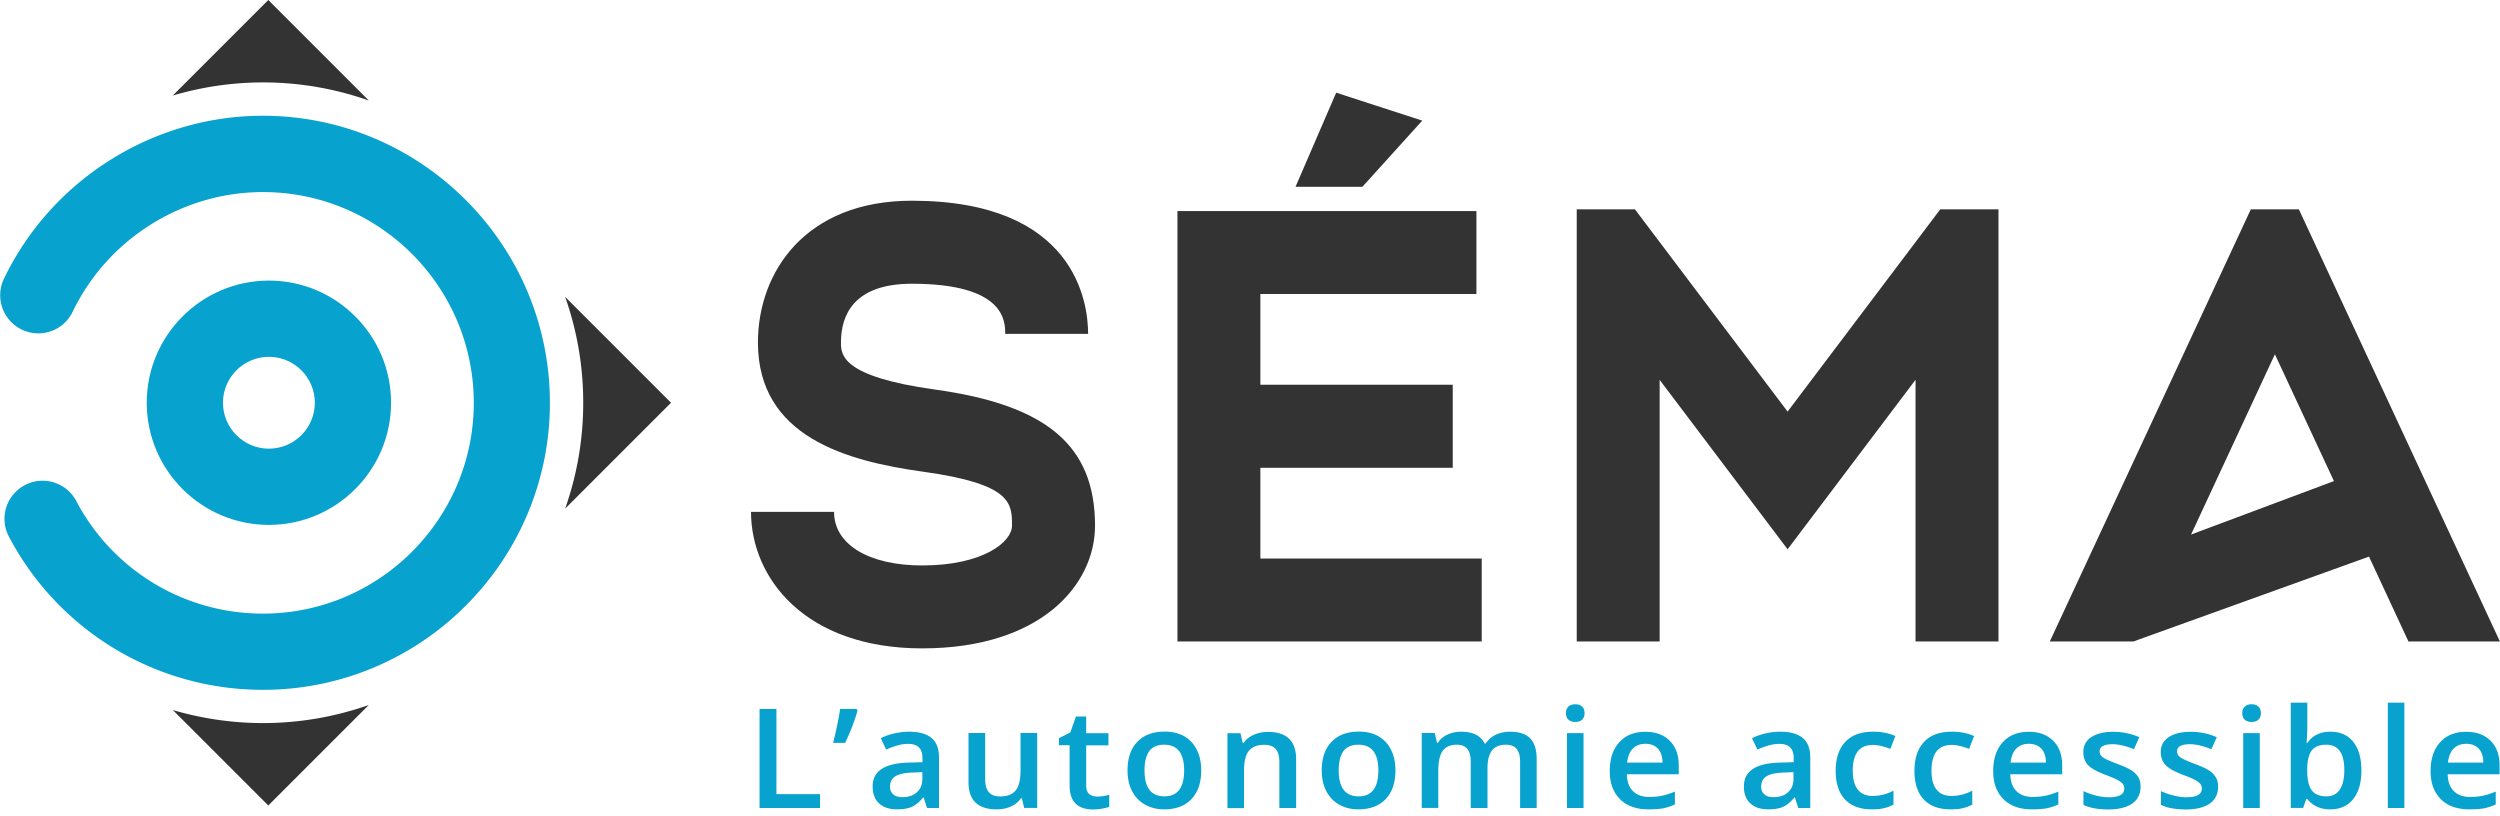 <svg version="1.1" id="Calque_2" xmlns="http://www.w3.org/2000/svg" x="0" y="0" viewBox="0 0 246 80.26" xml:space="preserve"><path d="M55.61 50.05l10.42-10.42-10.42-10.42c1.15 3.26 1.78 6.77 1.78 10.42 0 3.65-.63 7.16-1.78 10.42zM36.29 9.89L26.4 0 17 9.4c2.85-.84 5.83-1.29 8.88-1.29 3.64 0 7.14.63 10.41 1.78zM17.01 69.87l9.39 9.39 9.89-9.89a31.279 31.279 0 01-10.42 1.78c-3.05 0-6.02-.45-8.86-1.28z" fill="#333"/><g fill="#07A2CD"><path d="M25.87 67.88c-10.5 0-20.08-5.77-24.99-15.07-.97-1.83-.27-4.1 1.56-5.07 1.83-.97 4.1-.27 5.07 1.57a20.715 20.715 0 0018.36 11.07c11.44 0 20.75-9.31 20.75-20.74 0-11.44-9.31-20.74-20.75-20.74-7.95 0-15.31 4.64-18.74 11.82a3.751 3.751 0 01-6.77-3.23c4.66-9.78 14.68-16.1 25.5-16.1 15.58 0 28.25 12.68 28.25 28.25S41.45 67.88 25.87 67.88z"/><path d="M26.46 51.65c-6.63 0-12.02-5.39-12.02-12.02s5.4-12.02 12.02-12.02c6.63 0 12.02 5.39 12.02 12.02s-5.4 12.02-12.02 12.02zm0-16.54c-2.49 0-4.52 2.03-4.52 4.52 0 2.49 2.03 4.52 4.52 4.52 2.49 0 4.52-2.03 4.52-4.52 0-2.49-2.03-4.52-4.52-4.52z"/></g><path d="M74.74 79.51v-9.75h1.66v8.38h4.29v1.37h-5.95zm9.54-9.75l.1.15c-.25.93-.65 1.99-1.22 3.19h-1.18c.32-1.28.55-2.4.69-3.34h1.61zm6.94 9.75l-.33-1.03h-.06c-.37.45-.74.75-1.12.92-.37.16-.86.24-1.44.24-.75 0-1.34-.19-1.77-.59-.42-.39-.63-.94-.63-1.66 0-.76.29-1.33.88-1.72.59-.39 1.48-.6 2.68-.63l1.34-.04v-.39c0-.47-.11-.82-.34-1.06-.23-.23-.58-.35-1.06-.35-.39 0-.77.06-1.13.17-.36.11-.71.24-1.04.39l-.53-1.12c.42-.21.87-.37 1.37-.48.49-.1.96-.16 1.4-.16.98 0 1.71.2 2.21.61s.75 1.05.75 1.93v4.97h-1.18zm-2.42-1.07c.59 0 1.07-.16 1.42-.48.36-.32.54-.76.54-1.34v-.64l-.99.04c-.77.03-1.33.15-1.67.37-.35.22-.52.56-.52 1.01 0 .33.1.58.31.76.19.19.5.28.91.28zm11.98 1.07l-.23-.97h-.08c-.23.34-.55.61-.97.81-.42.19-.9.29-1.43.29-.93 0-1.62-.22-2.08-.67-.46-.44-.69-1.12-.69-2.02v-4.82h1.64v4.55c0 .56.12.99.36 1.27s.62.42 1.13.42c.68 0 1.19-.2 1.51-.59.32-.39.48-1.05.48-1.98v-3.67h1.64v7.37h-1.28zm7.18-1.13c.4 0 .79-.06 1.19-.18v1.18c-.18.08-.41.14-.7.19-.28.05-.58.08-.88.08-1.54 0-2.32-.78-2.32-2.35v-3.97h-1.05v-.69l1.12-.57.55-1.56h1.01v1.64h2.19v1.19h-2.19v3.95c0 .38.1.66.29.84.21.16.47.25.79.25zm10.24-2.57c0 1.2-.32 2.14-.96 2.82-.64.67-1.54 1.01-2.68 1.01-.72 0-1.35-.16-1.9-.47-.55-.31-.97-.76-1.27-1.34-.3-.58-.44-1.26-.44-2.03 0-1.2.32-2.13.96-2.8.64-.67 1.54-1.01 2.7-1.01 1.11 0 1.99.34 2.64 1.03.63.7.95 1.63.95 2.79zm-5.58 0c0 1.7.65 2.55 1.96 2.55 1.29 0 1.94-.85 1.94-2.55 0-1.68-.65-2.53-1.96-2.53-.68 0-1.18.22-1.49.65-.3.44-.45 1.07-.45 1.88zm14.91 3.7h-1.64v-4.53c0-.57-.12-.99-.36-1.27s-.62-.42-1.13-.42c-.69 0-1.19.2-1.51.59-.32.39-.48 1.05-.48 1.97v3.67h-1.63v-7.37h1.28l.23.97h.08c.23-.35.56-.62.99-.81.43-.19.9-.29 1.42-.29 1.84 0 2.76.9 2.76 2.7v4.79zm9.78-3.7c0 1.2-.32 2.14-.96 2.82-.64.67-1.54 1.01-2.68 1.01-.72 0-1.35-.16-1.9-.47-.55-.31-.97-.76-1.27-1.34-.3-.58-.44-1.26-.44-2.03 0-1.2.32-2.13.96-2.8.64-.67 1.54-1.01 2.7-1.01 1.11 0 1.99.34 2.64 1.03.63.7.95 1.63.95 2.79zm-5.58 0c0 1.7.65 2.55 1.96 2.55 1.29 0 1.94-.85 1.94-2.55 0-1.68-.65-2.53-1.96-2.53-.68 0-1.18.22-1.49.65-.3.44-.45 1.07-.45 1.88zm14.63 3.7h-1.64v-4.55c0-.56-.11-.99-.33-1.26-.22-.28-.57-.42-1.04-.42-.63 0-1.09.2-1.38.59-.29.39-.44 1.05-.44 1.96v3.67h-1.63v-7.37h1.28l.23.97h.08c.21-.35.52-.62.93-.81.4-.19.85-.29 1.33-.29 1.18 0 1.96.39 2.34 1.16h.11c.23-.36.55-.65.96-.85.41-.2.88-.31 1.42-.31.92 0 1.58.22 2 .67.42.44.63 1.12.63 2.03v4.81h-1.63v-4.55c0-.56-.11-.99-.34-1.26-.22-.28-.57-.42-1.04-.42-.63 0-1.1.19-1.39.57-.29.38-.44.96-.44 1.75v3.91zm7.73-9.33c0-.28.08-.5.24-.65.16-.15.39-.23.68-.23.29 0 .51.08.67.23.16.15.24.37.24.65 0 .27-.08.48-.24.63-.16.15-.38.23-.67.23-.3 0-.52-.08-.68-.23-.16-.15-.24-.36-.24-.63zm1.73 9.33h-1.63v-7.37h1.63v7.37zm6.39.13c-1.19 0-2.13-.33-2.8-1-.67-.67-1.01-1.59-1.01-2.76 0-1.2.31-2.15.94-2.84.62-.69 1.48-1.03 2.57-1.03 1.01 0 1.81.3 2.4.89.59.59.88 1.4.88 2.44v.85h-5.11c.02.72.22 1.27.6 1.65.38.38.91.58 1.6.58.45 0 .88-.04 1.27-.12a6.8 6.8 0 001.26-.41v1.27c-.4.18-.8.31-1.21.39-.41.06-.87.09-1.39.09zm-.3-6.45c-.52 0-.93.16-1.24.47s-.5.78-.56 1.38h3.48c-.01-.61-.16-1.07-.46-1.38-.3-.31-.7-.47-1.22-.47zm15.04 6.32l-.33-1.03h-.06c-.37.45-.74.75-1.12.92-.37.16-.86.24-1.44.24-.75 0-1.34-.19-1.77-.59-.42-.39-.63-.94-.63-1.66 0-.76.29-1.33.88-1.72.59-.39 1.48-.6 2.68-.63l1.34-.04v-.39c0-.47-.11-.82-.34-1.06-.23-.23-.58-.35-1.06-.35-.39 0-.77.06-1.13.17-.36.11-.71.24-1.04.39l-.53-1.12c.42-.21.87-.37 1.37-.48a6.4 6.4 0 011.4-.16c.98 0 1.71.2 2.21.61s.75 1.05.75 1.93v4.97h-1.18zm-2.43-1.07c.59 0 1.07-.16 1.42-.48.36-.32.54-.76.54-1.34v-.64l-.99.04c-.77.03-1.33.15-1.67.37-.35.22-.52.56-.52 1.01 0 .33.1.58.31.76.2.19.51.28.91.28zm9.67 1.2c-1.16 0-2.04-.33-2.65-.98-.6-.65-.91-1.59-.91-2.8 0-1.24.32-2.19.95-2.86.63-.67 1.54-1 2.74-1 .81 0 1.54.14 2.18.43l-.49 1.26c-.69-.26-1.26-.39-1.71-.39-1.33 0-1.99.85-1.99 2.54 0 .83.17 1.45.5 1.86.33.42.82.62 1.45.62.73 0 1.41-.17 2.06-.52v1.37c-.29.16-.6.28-.93.35-.32.09-.72.12-1.2.12zm7.75 0c-1.16 0-2.04-.33-2.65-.98-.6-.65-.91-1.59-.91-2.8 0-1.24.32-2.19.95-2.86.63-.67 1.54-1 2.74-1 .81 0 1.54.14 2.18.43l-.49 1.26c-.69-.26-1.26-.39-1.71-.39-1.33 0-1.99.85-1.99 2.54 0 .83.16 1.45.5 1.86.33.42.82.62 1.45.62.73 0 1.41-.17 2.06-.52v1.37c-.29.16-.6.28-.93.35-.33.09-.73.12-1.2.12zm8 0c-1.19 0-2.13-.33-2.8-1-.67-.67-1.01-1.59-1.01-2.76 0-1.2.31-2.15.94-2.84.62-.69 1.48-1.03 2.57-1.03 1.01 0 1.81.3 2.4.89.59.59.88 1.4.88 2.44v.85h-5.11c.02.72.22 1.27.6 1.65.38.38.91.58 1.6.58.45 0 .88-.04 1.27-.12a6.8 6.8 0 001.26-.41v1.27c-.4.18-.8.31-1.21.39-.41.06-.87.09-1.39.09zm-.3-6.45c-.52 0-.93.16-1.24.47-.31.32-.5.78-.56 1.38h3.48c-.01-.61-.16-1.07-.46-1.38-.3-.31-.7-.47-1.22-.47zm10.99 4.22c0 .72-.27 1.27-.82 1.66-.55.38-1.33.58-2.34.58-1.02 0-1.84-.15-2.46-.45v-1.35c.9.4 1.74.6 2.52.6 1 0 1.5-.29 1.5-.87 0-.19-.06-.34-.17-.47-.11-.12-.29-.25-.55-.39-.25-.13-.61-.28-1.06-.45-.88-.33-1.48-.66-1.79-.99-.31-.33-.46-.76-.46-1.28 0-.63.26-1.12.79-1.47.53-.35 1.25-.52 2.16-.52.9 0 1.75.18 2.56.53l-.53 1.18c-.83-.33-1.52-.49-2.09-.49-.86 0-1.29.24-1.29.71 0 .23.11.43.34.59.22.16.71.38 1.47.66.63.24 1.09.45 1.38.65.29.2.5.42.64.68.14.23.2.53.2.89zm7.63 0c0 .72-.27 1.27-.82 1.66-.55.38-1.33.58-2.34.58-1.02 0-1.84-.15-2.46-.45v-1.35c.9.4 1.74.6 2.52.6 1 0 1.5-.29 1.5-.87 0-.19-.06-.34-.17-.47-.11-.12-.29-.25-.55-.39-.25-.13-.61-.28-1.06-.45-.88-.33-1.48-.66-1.79-.99-.31-.33-.47-.76-.47-1.28 0-.63.26-1.12.79-1.47.53-.35 1.25-.52 2.16-.52.9 0 1.75.18 2.56.53l-.53 1.18c-.83-.33-1.52-.49-2.09-.49-.86 0-1.29.24-1.29.71 0 .23.11.43.34.59.22.16.71.38 1.47.66.63.24 1.09.45 1.38.65.29.2.5.42.64.68.14.23.21.53.21.89zm2.38-7.23c0-.28.08-.5.24-.65.16-.15.39-.23.68-.23.29 0 .51.08.67.23.16.15.24.37.24.65 0 .27-.08.48-.24.63-.16.15-.38.23-.67.23-.3 0-.52-.08-.68-.23s-.24-.36-.24-.63zm1.72 9.33h-1.63v-7.37h1.63v7.37zm6.96-7.51c.96 0 1.7.33 2.24 1 .53.67.8 1.6.8 2.81s-.27 2.15-.81 2.82c-.54.67-1.29 1.01-2.25 1.01-.97 0-1.72-.34-2.26-1.01h-.11l-.3.87h-1.22V69.14h1.63v2.47c0 .18-.01.45-.03.81-.02.36-.03.59-.04.69h.07c.51-.74 1.27-1.11 2.28-1.11zm-.42 1.28c-.66 0-1.13.19-1.42.56-.29.37-.44.99-.45 1.86v.11c0 .9.15 1.55.44 1.95.3.4.78.6 1.45.6.58 0 1.02-.22 1.31-.66.3-.44.45-1.08.45-1.91.01-1.67-.59-2.51-1.78-2.51zm7.69 6.23h-1.63V69.14h1.63v10.37zm6.39.13c-1.19 0-2.13-.33-2.8-1-.67-.67-1.01-1.59-1.01-2.76 0-1.2.31-2.15.94-2.84.62-.69 1.48-1.03 2.57-1.03 1.01 0 1.81.3 2.4.89.59.59.88 1.4.88 2.44v.85h-5.11c.02.72.22 1.27.6 1.65.38.38.91.58 1.6.58.45 0 .88-.04 1.27-.12a6.8 6.8 0 001.26-.41v1.27c-.4.18-.8.31-1.21.39-.4.06-.86.09-1.39.09zm-.3-6.45c-.52 0-.93.16-1.24.47-.31.32-.5.78-.56 1.38h3.48c-.01-.61-.16-1.07-.46-1.38-.29-.31-.7-.47-1.22-.47z" fill="#07A2CD"/><path d="M90.74 63.8c-11.57 0-16.84-6.97-16.84-13.43h8.17c0 3.2 3.41 5.27 8.67 5.27 6.03 0 8.84-2.33 8.84-3.91 0-2.2 0-4.1-8.72-5.31-7.58-1.05-16.28-3.44-16.28-12.72 0-6.94 4.68-13.95 15.14-13.95 16.1 0 17.35 10.03 17.35 13.1h-8.16c0-1.22 0-4.93-9.18-4.93-5.77 0-6.98 3.14-6.98 5.78 0 1.17 0 3.35 9.24 4.63 11.05 1.53 15.76 5.54 15.76 13.4 0 5.81-5.32 12.07-17.01 12.07zm33.28-8.84v-8.93h18.93v-8.17h-18.93v-8.93h21.26v-8.16h-29.42v42.35h29.94v-8.16zM226.21 20.6h-4.73L201.7 63.12h8.23l23.18-8.35 3.88 8.35h9L226.21 20.6zm-10.61 32l8.25-17.74 5.81 12.48-14.06 5.26zm-52.29-15.22l12.59 16.67 12.59-16.68v25.75h8.16V20.6h-5.73L175.9 40.5l-15.02-19.9h-5.73v42.52h8.16zm-29.25-19h-6.58l4-9.26 8.47 2.75z" fill="#333"/></svg>